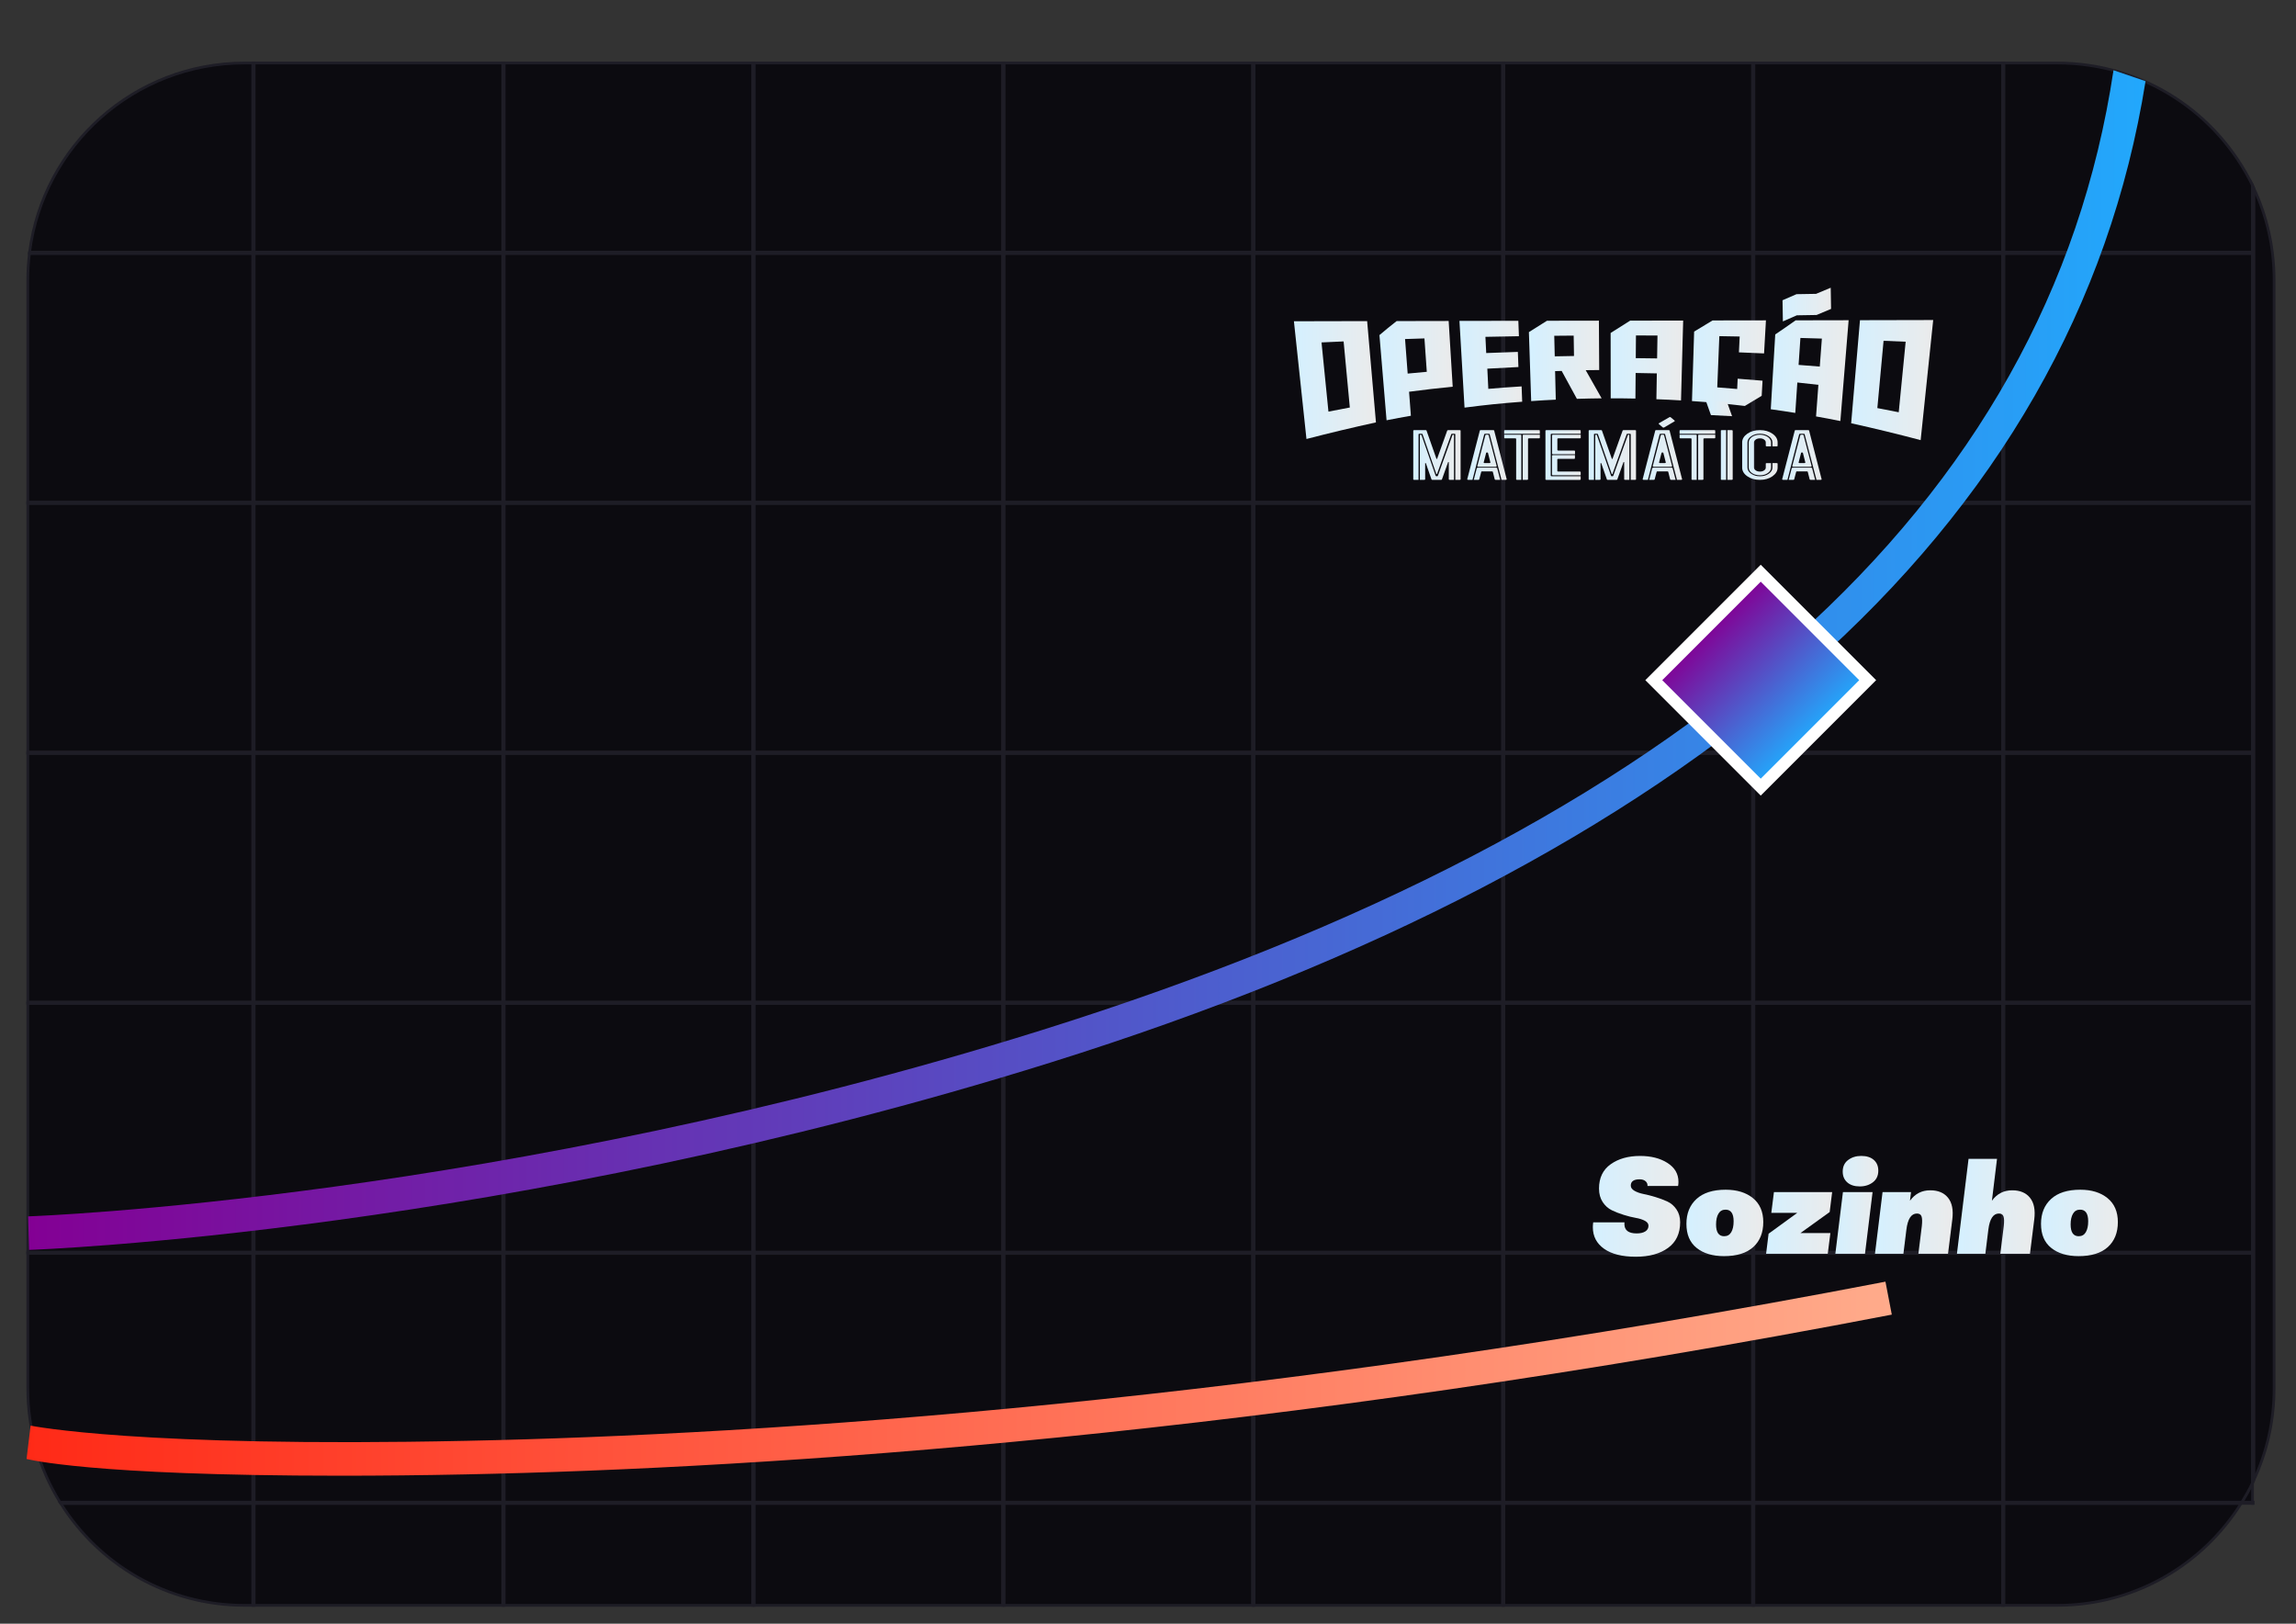 <svg xmlns="http://www.w3.org/2000/svg" xmlns:xlink="http://www.w3.org/1999/xlink" x="0px" y="0px" viewBox="0 0 841.89 595.28" style="enable-background:new 0 0 841.89 595.28;" xml:space="preserve"><rect x="0" y="0" width="841.89" height="595.28" fill="#333333" stroke="none"/><style type="text/css">	.st0{fill:url(#SVGID_1_);}	.st1{fill:#0C0B10;stroke:#1E1D26;stroke-miterlimit:10;}	.st2{fill:#0C0B10;}	.st3{fill:none;stroke:#1E1D26;stroke-miterlimit:10;}	.st4{fill:url(#SVGID_00000178204405019998019690000007266142134542212526_);}	.st5{fill:url(#SVGID_00000096749196205794342350000009208065971748722620_);}	.st6{fill:url(#SVGID_00000016073993293556642440000001182616172850977197_);}	.st7{fill:#FFFFFF;}	.st8{fill:url(#SVGID_00000041288893964418134330000004456544033219499166_);}	.st9{fill:url(#SVGID_00000002368261103465159500000005885578914754173355_);}	.st10{fill:url(#SVGID_00000113320076805420705570000017968325751885656193_);}	.st11{fill:url(#SVGID_00000097486569732445038860000007316563935606079136_);}	.st12{fill:url(#SVGID_00000114053715751375787830000015951966455482234775_);}	.st13{fill:url(#SVGID_00000090262915472805212580000016538080329346903435_);}	.st14{fill:url(#SVGID_00000024706652992227476400000012771709484817662641_);}	.st15{fill:url(#SVGID_00000072266910465646387610000001932568991436754350_);}	.st16{fill:url(#SVGID_00000070081774455404288590000013865359086542684844_);}	.st17{fill:url(#SVGID_00000020357736474093770700000006598711276231177884_);}	.st18{fill:url(#SVGID_00000083084987562717376620000014430937111728556429_);}	.st19{fill:url(#SVGID_00000163793089455190177090000001143242903611176076_);}	.st20{fill:url(#SVGID_00000107588578633922695750000010032265083610947238_);}	.st21{fill:url(#SVGID_00000008846818012065669930000013080460194421044148_);}	.st22{fill:url(#SVGID_00000052098897953843501820000007434583891617044625_);}	.st23{fill:url(#SVGID_00000015339695717027299220000002187270083811228319_);}	.st24{fill:url(#SVGID_00000020386514943442328110000002653846409903249062_);}	.st25{fill:url(#SVGID_00000013909687762053672530000006441169873732177825_);}	.st26{fill:url(#SVGID_00000080903358954223964800000003246744699599462837_);}	.st27{fill:url(#SVGID_00000054233203723567395780000018342763656260314295_);}	.st28{fill:url(#SVGID_00000038380485001777945890000003189034843047073445_);}	.st29{fill:url(#SVGID_00000044144329348743291000000014437085693991733388_);}	.st30{fill:url(#SVGID_00000149363529494607948440000012175597773732462220_);}	.st31{fill:url(#SVGID_00000103224322670915852770000015665356610323414942_);}	.st32{fill:url(#SVGID_00000014600325411797712190000006549848313910514347_);}	.st33{fill:url(#SVGID_00000102545385702477860870000003873445498903723656_);}	.st34{fill:url(#SVGID_00000170263877664878294430000005751043937571267985_);}</style><g id="Layer_1">	<g>		<g>			<path class="st1" d="M825.95,550.73v-7.08c-1.18,2.43-2.48,4.79-3.89,7.08H825.95z"></path>			<g>				<rect x="184.8" y="184.55" class="st2" width="91.21" height="91.21"></rect>				<rect x="184.8" y="184.55" class="st3" width="91.21" height="91.21"></rect>			</g>			<g>				<rect x="93.15" y="551.17" class="st2" width="91.22" height="37.38"></rect>				<rect x="93.15" y="551.17" class="st3" width="91.22" height="37.38"></rect>			</g>			<g>				<rect x="459.77" y="276.21" class="st2" width="91.21" height="91.22"></rect>				<rect x="459.77" y="276.21" class="st3" width="91.21" height="91.22"></rect>			</g>			<g>				<rect x="93.15" y="23.1" class="st2" width="91.22" height="69.36"></rect>				<rect x="93.15" y="23.1" class="st3" width="91.22" height="69.36"></rect>			</g>			<g>				<rect x="734.73" y="92.9" class="st2" width="91.22" height="91.22"></rect>				<rect x="734.73" y="92.9" class="st3" width="91.22" height="91.22"></rect>			</g>			<g>				<rect x="276.46" y="184.55" class="st2" width="91.22" height="91.21"></rect>				<rect x="276.46" y="184.55" class="st3" width="91.22" height="91.21"></rect>			</g>			<g>				<rect x="368.11" y="184.55" class="st2" width="91.22" height="91.21"></rect>				<rect x="368.11" y="184.55" class="st3" width="91.22" height="91.21"></rect>			</g>			<g>				<rect x="459.77" y="184.55" class="st2" width="91.21" height="91.21"></rect>				<rect x="459.77" y="184.55" class="st3" width="91.21" height="91.21"></rect>			</g>			<g>				<rect x="459.77" y="459.52" class="st2" width="91.21" height="91.21"></rect>				<rect x="459.77" y="459.52" class="st3" width="91.21" height="91.21"></rect>			</g>			<g>				<rect x="459.77" y="23.1" class="st2" width="91.21" height="69.36"></rect>				<rect x="459.77" y="23.1" class="st3" width="91.21" height="69.36"></rect>			</g>			<g>				<rect x="368.11" y="23.1" class="st2" width="91.22" height="69.36"></rect>				<rect x="368.11" y="23.1" class="st3" width="91.22" height="69.36"></rect>			</g>			<g>				<rect x="276.46" y="459.52" class="st2" width="91.22" height="91.21"></rect>				<rect x="276.46" y="459.52" class="st3" width="91.22" height="91.21"></rect>			</g>			<g>				<rect x="184.8" y="459.52" class="st2" width="91.21" height="91.21"></rect>				<rect x="184.8" y="459.52" class="st3" width="91.21" height="91.21"></rect>			</g>			<g>				<rect x="551.42" y="23.1" class="st2" width="91.22" height="69.36"></rect>				<rect x="551.42" y="23.1" class="st3" width="91.22" height="69.36"></rect>			</g>			<g>				<rect x="734.73" y="184.55" class="st2" width="91.22" height="91.21"></rect>				<rect x="734.73" y="184.55" class="st3" width="91.22" height="91.21"></rect>			</g>			<g>				<path class="st2" d="M734.73,588.55h19.63c28.43,0,53.36-14.94,67.41-37.38h-87.04V588.55z"></path>				<path class="st3" d="M734.73,588.55h19.63c28.43,0,53.36-14.94,67.41-37.38h-87.04V588.55z"></path>			</g>			<g>				<rect x="184.8" y="23.1" class="st2" width="91.21" height="69.36"></rect>				<rect x="184.8" y="23.1" class="st3" width="91.21" height="69.36"></rect>			</g>			<g>				<rect x="551.42" y="551.17" class="st2" width="91.22" height="37.38"></rect>				<rect x="551.42" y="551.17" class="st3" width="91.22" height="37.38"></rect>			</g>			<g>				<rect x="10.19" y="276.21" class="st2" width="82.52" height="91.22"></rect>				<rect x="10.19" y="276.21" class="st3" width="82.52" height="91.22"></rect>			</g>			<g>				<rect x="10.19" y="367.86" class="st2" width="82.52" height="91.22"></rect>				<rect x="10.19" y="367.86" class="st3" width="82.52" height="91.22"></rect>			</g>			<g>				<rect x="10.19" y="184.55" class="st2" width="82.52" height="91.21"></rect>				<rect x="10.19" y="184.55" class="st3" width="82.52" height="91.21"></rect>			</g>			<g>				<rect x="459.77" y="551.17" class="st2" width="91.21" height="37.38"></rect>				<rect x="459.77" y="551.17" class="st3" width="91.21" height="37.38"></rect>			</g>			<g>				<path class="st2" d="M92.71,23.1h-3.03c-40.47,0-73.85,30.25-78.83,69.36h81.86V23.1z"></path>				<path class="st3" d="M92.71,23.1h-3.03c-40.47,0-73.85,30.25-78.83,69.36h81.86V23.1z"></path>			</g>			<g>				<path class="st2" d="M92.71,92.9H10.8c-0.39,3.18-0.61,6.41-0.61,9.7v81.52h82.52V92.9z"></path>				<path class="st3" d="M92.71,92.9H10.8c-0.39,3.18-0.61,6.41-0.61,9.7v81.52h82.52V92.9z"></path>			</g>			<g>				<path class="st2" d="M833.86,102.6c0-12.03-2.69-23.43-7.47-33.65V542.7c4.78-10.22,7.47-21.62,7.47-33.65V102.6z"></path>				<path class="st3" d="M833.86,102.6c0-12.03-2.69-23.43-7.47-33.65V542.7c4.78-10.22,7.47-21.62,7.47-33.65V102.6z"></path>			</g>			<g>				<rect x="184.8" y="367.86" class="st2" width="91.21" height="91.22"></rect>				<rect x="184.8" y="367.86" class="st3" width="91.21" height="91.22"></rect>			</g>			<g>				<rect x="276.46" y="23.1" class="st2" width="91.22" height="69.36"></rect>				<rect x="276.46" y="23.1" class="st3" width="91.22" height="69.36"></rect>			</g>			<g>				<rect x="551.42" y="459.52" class="st2" width="91.22" height="91.21"></rect>				<rect x="551.42" y="459.52" class="st3" width="91.22" height="91.21"></rect>			</g>			<g>				<rect x="184.8" y="276.21" class="st2" width="91.21" height="91.22"></rect>				<rect x="184.8" y="276.21" class="st3" width="91.21" height="91.22"></rect>			</g>			<g>				<rect x="276.46" y="551.17" class="st2" width="91.22" height="37.38"></rect>				<rect x="276.46" y="551.17" class="st3" width="91.22" height="37.38"></rect>			</g>			<g>				<rect x="368.11" y="551.17" class="st2" width="91.22" height="37.38"></rect>				<rect x="368.11" y="551.17" class="st3" width="91.22" height="37.38"></rect>			</g>			<g>				<path class="st2" d="M754.36,23.1h-19.63v69.36h91.22V67.99C813.08,41.42,785.86,23.1,754.36,23.1z"></path>				<path class="st3" d="M754.36,23.1h-19.63v69.36h91.22V67.99C813.08,41.42,785.86,23.1,754.36,23.1z"></path>			</g>			<g>				<path class="st2" d="M92.71,459.52H10.19v49.53c0,15.29,4.32,29.56,11.8,41.68h70.72V459.52z"></path>				<path class="st3" d="M92.71,459.52H10.19v49.53c0,15.29,4.32,29.56,11.8,41.68h70.72V459.52z"></path>			</g>			<g>				<path class="st2" d="M22.27,551.17c14.05,22.44,38.98,37.38,67.41,37.38h3.03v-37.38H22.27z"></path>				<path class="st3" d="M22.27,551.17c14.05,22.44,38.98,37.38,67.41,37.38h3.03v-37.38H22.27z"></path>			</g>			<g>				<rect x="459.77" y="367.86" class="st2" width="91.21" height="91.22"></rect>				<rect x="459.77" y="367.86" class="st3" width="91.21" height="91.22"></rect>			</g>			<g>				<rect x="93.15" y="276.21" class="st2" width="91.22" height="91.22"></rect>				<rect x="93.15" y="276.21" class="st3" width="91.22" height="91.22"></rect>			</g>			<g>				<rect x="643.08" y="92.9" class="st2" width="91.21" height="91.22"></rect>				<rect x="643.08" y="92.9" class="st3" width="91.21" height="91.22"></rect>			</g>			<g>				<rect x="734.73" y="276.21" class="st2" width="91.22" height="91.22"></rect>				<rect x="734.73" y="276.21" class="st3" width="91.22" height="91.22"></rect>			</g>			<g>				<rect x="643.08" y="184.55" class="st2" width="91.21" height="91.21"></rect>				<rect x="643.08" y="184.55" class="st3" width="91.21" height="91.21"></rect>			</g>			<g>				<rect x="93.15" y="184.55" class="st2" width="91.22" height="91.21"></rect>				<rect x="93.15" y="184.55" class="st3" width="91.22" height="91.21"></rect>			</g>			<g>				<rect x="643.08" y="23.1" class="st2" width="91.21" height="69.36"></rect>				<rect x="643.08" y="23.1" class="st3" width="91.21" height="69.36"></rect>			</g>			<g>				<rect x="276.46" y="367.86" class="st2" width="91.22" height="91.22"></rect>				<rect x="276.46" y="367.86" class="st3" width="91.22" height="91.22"></rect>			</g>			<g>				<rect x="93.15" y="92.9" class="st2" width="91.22" height="91.22"></rect>				<rect x="93.15" y="92.9" class="st3" width="91.22" height="91.22"></rect>			</g>			<g>				<rect x="184.8" y="92.9" class="st2" width="91.21" height="91.22"></rect>				<rect x="184.8" y="92.9" class="st3" width="91.21" height="91.22"></rect>			</g>			<g>				<rect x="643.08" y="551.17" class="st2" width="91.21" height="37.38"></rect>				<rect x="643.08" y="551.17" class="st3" width="91.21" height="37.38"></rect>			</g>			<g>				<rect x="643.08" y="367.86" class="st2" width="91.21" height="91.22"></rect>				<rect x="643.08" y="367.86" class="st3" width="91.21" height="91.22"></rect>			</g>			<g>				<rect x="643.08" y="459.52" class="st2" width="91.21" height="91.21"></rect>				<rect x="643.08" y="459.52" class="st3" width="91.21" height="91.21"></rect>			</g>			<g>				<rect x="93.15" y="459.52" class="st2" width="91.22" height="91.21"></rect>				<rect x="93.15" y="459.52" class="st3" width="91.22" height="91.21"></rect>			</g>			<g>				<rect x="93.15" y="367.86" class="st2" width="91.22" height="91.22"></rect>				<rect x="93.15" y="367.86" class="st3" width="91.22" height="91.22"></rect>			</g>			<g>				<rect x="734.73" y="367.86" class="st2" width="91.22" height="91.22"></rect>				<rect x="734.73" y="367.86" class="st3" width="91.22" height="91.22"></rect>			</g>			<g>				<rect x="643.08" y="276.21" class="st2" width="91.21" height="91.22"></rect>				<rect x="643.08" y="276.21" class="st3" width="91.21" height="91.22"></rect>			</g>			<g>				<rect x="184.8" y="551.17" class="st2" width="91.21" height="37.38"></rect>				<rect x="184.8" y="551.17" class="st3" width="91.21" height="37.38"></rect>			</g>			<g>				<rect x="368.11" y="367.86" class="st2" width="91.22" height="91.22"></rect>				<rect x="368.11" y="367.86" class="st3" width="91.22" height="91.22"></rect>			</g>			<g>				<rect x="459.77" y="92.9" class="st2" width="91.21" height="91.22"></rect>				<rect x="459.77" y="92.9" class="st3" width="91.21" height="91.22"></rect>			</g>			<g>				<rect x="551.42" y="92.9" class="st2" width="91.22" height="91.22"></rect>				<rect x="551.42" y="92.9" class="st3" width="91.22" height="91.22"></rect>			</g>			<g>				<path class="st2" d="M734.73,550.73h87.32c1.41-2.29,2.72-4.65,3.89-7.08v-84.14h-91.22V550.73z"></path>				<path class="st3" d="M734.73,550.73h87.32c1.41-2.29,2.72-4.65,3.89-7.08v-84.14h-91.22V550.73z"></path>			</g>			<g>				<rect x="368.11" y="92.9" class="st2" width="91.22" height="91.22"></rect>				<rect x="368.11" y="92.9" class="st3" width="91.22" height="91.22"></rect>			</g>			<g>				<rect x="551.42" y="184.55" class="st2" width="91.22" height="91.21"></rect>				<rect x="551.42" y="184.55" class="st3" width="91.22" height="91.21"></rect>			</g>			<g>				<rect x="368.11" y="276.21" class="st2" width="91.22" height="91.22"></rect>				<rect x="368.11" y="276.21" class="st3" width="91.22" height="91.22"></rect>			</g>			<g>				<rect x="551.42" y="276.21" class="st2" width="91.22" height="91.22"></rect>				<rect x="551.42" y="276.21" class="st3" width="91.22" height="91.22"></rect>			</g>			<g>				<rect x="368.11" y="459.52" class="st2" width="91.22" height="91.21"></rect>				<rect x="368.11" y="459.52" class="st3" width="91.22" height="91.21"></rect>			</g>			<g>				<rect x="551.42" y="367.86" class="st2" width="91.22" height="91.22"></rect>				<rect x="551.42" y="367.86" class="st3" width="91.22" height="91.22"></rect>			</g>			<g>				<rect x="276.46" y="276.21" class="st2" width="91.22" height="91.22"></rect>				<rect x="276.46" y="276.21" class="st3" width="91.22" height="91.22"></rect>			</g>			<g>				<rect x="276.46" y="92.9" class="st2" width="91.22" height="91.22"></rect>				<rect x="276.46" y="92.9" class="st3" width="91.22" height="91.22"></rect>			</g>			<path class="st1" d="M825.95,67.99v24.47h0.22v0.44h-0.22v91.22h0.22v0.44h-0.22v91.21h0.22v0.44h-0.22v91.22h0.22v0.44h-0.22    v91.22h0.22v0.44h-0.22v84.14c0.15-0.31,0.29-0.64,0.44-0.95V68.95C826.24,68.63,826.1,68.31,825.95,67.99z"></path>			<path class="st1" d="M821.77,551.17h4.18v-0.44h-3.89C821.96,550.88,821.86,551.02,821.77,551.17z"></path>			<path class="st1" d="M92.71,550.73H21.99c0.09,0.15,0.19,0.29,0.28,0.44h70.44V550.73z"></path>			<rect x="643.08" y="550.73" class="st1" width="91.21" height="0.44"></rect>			<rect x="93.15" y="550.73" class="st1" width="91.22" height="0.44"></rect>			<rect x="459.77" y="550.73" class="st1" width="91.21" height="0.44"></rect>			<rect x="184.8" y="550.73" class="st1" width="91.21" height="0.44"></rect>			<rect x="276.46" y="550.73" class="st1" width="91.22" height="0.44"></rect>			<path class="st1" d="M821.77,551.17c0.09-0.15,0.19-0.29,0.28-0.44h-87.32v0.44H821.77z"></path>			<rect x="368.11" y="550.73" class="st1" width="91.22" height="0.44"></rect>			<rect x="551.42" y="550.73" class="st1" width="91.22" height="0.44"></rect>			<rect x="825.95" y="550.73" class="st1" width="0.22" height="0.44"></rect>			<rect x="276.46" y="459.08" class="st1" width="91.22" height="0.44"></rect>			<rect x="551.42" y="459.08" class="st1" width="91.22" height="0.44"></rect>			<rect x="459.77" y="459.08" class="st1" width="91.21" height="0.44"></rect>			<rect x="368.11" y="459.08" class="st1" width="91.22" height="0.44"></rect>			<rect x="93.15" y="459.08" class="st1" width="91.22" height="0.44"></rect>			<rect x="734.73" y="459.08" class="st1" width="91.22" height="0.44"></rect>			<rect x="10.19" y="459.08" class="st1" width="82.52" height="0.44"></rect>			<rect x="643.08" y="459.08" class="st1" width="91.21" height="0.44"></rect>			<rect x="184.8" y="459.08" class="st1" width="91.21" height="0.44"></rect>			<rect x="825.95" y="459.08" class="st1" width="0.22" height="0.44"></rect>			<rect x="368.11" y="367.42" class="st1" width="91.22" height="0.44"></rect>			<rect x="459.77" y="367.42" class="st1" width="91.21" height="0.44"></rect>			<rect x="734.73" y="367.42" class="st1" width="91.22" height="0.44"></rect>			<rect x="276.46" y="367.42" class="st1" width="91.22" height="0.44"></rect>			<rect x="551.42" y="367.42" class="st1" width="91.22" height="0.44"></rect>			<rect x="93.15" y="367.42" class="st1" width="91.22" height="0.44"></rect>			<rect x="184.8" y="367.42" class="st1" width="91.21" height="0.44"></rect>			<rect x="10.19" y="367.42" class="st1" width="82.52" height="0.44"></rect>			<rect x="643.08" y="367.42" class="st1" width="91.21" height="0.44"></rect>			<rect x="825.95" y="367.42" class="st1" width="0.22" height="0.44"></rect>			<rect x="459.77" y="275.77" class="st1" width="91.21" height="0.44"></rect>			<rect x="184.8" y="275.77" class="st1" width="91.21" height="0.44"></rect>			<rect x="643.08" y="275.77" class="st1" width="91.21" height="0.44"></rect>			<rect x="93.15" y="275.77" class="st1" width="91.22" height="0.44"></rect>			<rect x="551.42" y="275.77" class="st1" width="91.22" height="0.44"></rect>			<rect x="276.46" y="275.77" class="st1" width="91.22" height="0.44"></rect>			<rect x="734.73" y="275.77" class="st1" width="91.22" height="0.44"></rect>			<rect x="368.11" y="275.77" class="st1" width="91.22" height="0.44"></rect>			<rect x="10.19" y="275.77" class="st1" width="82.52" height="0.44"></rect>			<rect x="825.95" y="275.77" class="st1" width="0.22" height="0.44"></rect>			<rect x="184.8" y="184.11" class="st1" width="91.21" height="0.44"></rect>			<rect x="276.46" y="184.11" class="st1" width="91.22" height="0.44"></rect>			<rect x="368.11" y="184.11" class="st1" width="91.22" height="0.44"></rect>			<rect x="10.19" y="184.11" class="st1" width="82.52" height="0.44"></rect>			<rect x="643.08" y="184.11" class="st1" width="91.21" height="0.44"></rect>			<rect x="734.73" y="184.11" class="st1" width="91.22" height="0.44"></rect>			<rect x="459.77" y="184.11" class="st1" width="91.21" height="0.44"></rect>			<rect x="93.15" y="184.11" class="st1" width="91.22" height="0.44"></rect>			<rect x="551.42" y="184.11" class="st1" width="91.22" height="0.44"></rect>			<rect x="825.95" y="184.11" class="st1" width="0.22" height="0.44"></rect>			<rect x="459.77" y="92.46" class="st1" width="91.21" height="0.44"></rect>			<path class="st1" d="M92.71,92.46H10.85c-0.02,0.15-0.04,0.29-0.06,0.44h81.91V92.46z"></path>			<rect x="276.46" y="92.46" class="st1" width="91.22" height="0.44"></rect>			<rect x="551.42" y="92.46" class="st1" width="91.22" height="0.44"></rect>			<rect x="734.73" y="92.46" class="st1" width="91.22" height="0.44"></rect>			<rect x="368.11" y="92.46" class="st1" width="91.22" height="0.44"></rect>			<rect x="93.15" y="92.46" class="st1" width="91.22" height="0.44"></rect>			<rect x="184.8" y="92.46" class="st1" width="91.21" height="0.44"></rect>			<rect x="643.08" y="92.46" class="st1" width="91.21" height="0.44"></rect>			<rect x="825.95" y="92.46" class="st1" width="0.22" height="0.44"></rect>			<rect x="734.29" y="276.21" class="st1" width="0.44" height="91.22"></rect>			<rect x="734.29" y="184.55" class="st1" width="0.44" height="91.21"></rect>			<rect x="734.29" y="367.86" class="st1" width="0.44" height="91.22"></rect>			<rect x="734.29" y="23.1" class="st1" width="0.44" height="69.36"></rect>			<rect x="734.29" y="92.9" class="st1" width="0.44" height="91.22"></rect>			<rect x="734.29" y="459.52" class="st1" width="0.44" height="91.21"></rect>			<rect x="734.29" y="551.17" class="st1" width="0.44" height="37.38"></rect>			<rect x="734.29" y="550.73" class="st1" width="0.44" height="0.44"></rect>			<rect x="734.29" y="459.08" class="st1" width="0.44" height="0.44"></rect>			<rect x="734.29" y="367.42" class="st1" width="0.44" height="0.44"></rect>			<rect x="734.29" y="275.77" class="st1" width="0.44" height="0.44"></rect>			<rect x="734.29" y="184.11" class="st1" width="0.44" height="0.44"></rect>			<rect x="734.29" y="92.46" class="st1" width="0.44" height="0.44"></rect>			<rect x="642.64" y="276.21" class="st1" width="0.44" height="91.22"></rect>			<rect x="642.64" y="23.1" class="st1" width="0.44" height="69.36"></rect>			<rect x="642.64" y="92.9" class="st1" width="0.44" height="91.22"></rect>			<rect x="642.64" y="551.17" class="st1" width="0.44" height="37.38"></rect>			<rect x="642.64" y="184.55" class="st1" width="0.44" height="91.21"></rect>			<rect x="642.64" y="367.86" class="st1" width="0.44" height="91.22"></rect>			<rect x="642.64" y="459.52" class="st1" width="0.44" height="91.21"></rect>			<rect x="642.64" y="550.73" class="st1" width="0.44" height="0.44"></rect>			<rect x="642.64" y="459.08" class="st1" width="0.44" height="0.44"></rect>			<rect x="642.64" y="367.42" class="st1" width="0.44" height="0.44"></rect>			<rect x="642.64" y="275.77" class="st1" width="0.44" height="0.44"></rect>			<rect x="642.64" y="184.11" class="st1" width="0.44" height="0.44"></rect>			<rect x="642.64" y="92.46" class="st1" width="0.44" height="0.44"></rect>			<rect x="550.98" y="23.1" class="st1" width="0.44" height="69.36"></rect>			<rect x="550.98" y="92.9" class="st1" width="0.44" height="91.22"></rect>			<rect x="550.98" y="459.52" class="st1" width="0.44" height="91.21"></rect>			<rect x="550.98" y="184.55" class="st1" width="0.44" height="91.21"></rect>			<rect x="550.98" y="276.21" class="st1" width="0.44" height="91.22"></rect>			<rect x="550.98" y="551.17" class="st1" width="0.44" height="37.38"></rect>			<rect x="550.98" y="367.86" class="st1" width="0.44" height="91.22"></rect>			<rect x="550.98" y="550.73" class="st1" width="0.44" height="0.44"></rect>			<rect x="550.98" y="459.08" class="st1" width="0.44" height="0.44"></rect>			<rect x="550.98" y="367.42" class="st1" width="0.44" height="0.44"></rect>			<rect x="550.98" y="275.77" class="st1" width="0.44" height="0.44"></rect>			<rect x="550.98" y="184.11" class="st1" width="0.44" height="0.44"></rect>			<rect x="550.98" y="92.46" class="st1" width="0.44" height="0.44"></rect>			<rect x="459.33" y="551.17" class="st1" width="0.44" height="37.38"></rect>			<rect x="459.33" y="276.21" class="st1" width="0.44" height="91.22"></rect>			<rect x="459.33" y="367.86" class="st1" width="0.44" height="91.22"></rect>			<rect x="459.33" y="459.52" class="st1" width="0.44" height="91.21"></rect>			<rect x="459.33" y="184.55" class="st1" width="0.44" height="91.21"></rect>			<rect x="459.33" y="23.1" class="st1" width="0.44" height="69.36"></rect>			<rect x="459.33" y="92.9" class="st1" width="0.44" height="91.22"></rect>			<rect x="459.33" y="550.73" class="st1" width="0.44" height="0.44"></rect>			<rect x="459.33" y="459.08" class="st1" width="0.44" height="0.44"></rect>			<rect x="459.33" y="367.42" class="st1" width="0.44" height="0.44"></rect>			<rect x="459.33" y="275.77" class="st1" width="0.44" height="0.44"></rect>			<rect x="459.33" y="184.11" class="st1" width="0.44" height="0.44"></rect>			<rect x="459.33" y="92.46" class="st1" width="0.44" height="0.44"></rect>			<rect x="367.67" y="459.52" class="st1" width="0.44" height="91.21"></rect>			<rect x="367.67" y="184.55" class="st1" width="0.44" height="91.21"></rect>			<rect x="367.67" y="23.1" class="st1" width="0.44" height="69.36"></rect>			<rect x="367.67" y="92.9" class="st1" width="0.44" height="91.22"></rect>			<rect x="367.67" y="551.17" class="st1" width="0.44" height="37.38"></rect>			<rect x="367.67" y="367.86" class="st1" width="0.44" height="91.22"></rect>			<rect x="367.67" y="276.21" class="st1" width="0.44" height="91.22"></rect>			<rect x="367.67" y="550.73" class="st1" width="0.44" height="0.44"></rect>			<rect x="367.67" y="459.08" class="st1" width="0.44" height="0.44"></rect>			<rect x="367.67" y="367.42" class="st1" width="0.44" height="0.44"></rect>			<rect x="367.67" y="275.77" class="st1" width="0.44" height="0.44"></rect>			<rect x="367.67" y="184.11" class="st1" width="0.44" height="0.44"></rect>			<rect x="367.67" y="92.46" class="st1" width="0.44" height="0.44"></rect>			<rect x="276.02" y="459.52" class="st1" width="0.44" height="91.21"></rect>			<rect x="276.02" y="276.21" class="st1" width="0.44" height="91.22"></rect>			<rect x="276.02" y="92.9" class="st1" width="0.44" height="91.22"></rect>			<rect x="276.02" y="367.86" class="st1" width="0.44" height="91.22"></rect>			<rect x="276.02" y="551.17" class="st1" width="0.44" height="37.38"></rect>			<rect x="276.02" y="184.55" class="st1" width="0.44" height="91.21"></rect>			<rect x="276.02" y="23.1" class="st1" width="0.44" height="69.36"></rect>			<rect x="276.02" y="550.73" class="st1" width="0.44" height="0.44"></rect>			<rect x="276.02" y="459.08" class="st1" width="0.44" height="0.44"></rect>			<rect x="276.02" y="367.42" class="st1" width="0.44" height="0.44"></rect>			<rect x="276.02" y="275.77" class="st1" width="0.44" height="0.44"></rect>			<rect x="276.02" y="184.11" class="st1" width="0.44" height="0.44"></rect>			<rect x="276.02" y="92.46" class="st1" width="0.44" height="0.44"></rect>			<rect x="184.36" y="276.21" class="st1" width="0.44" height="91.22"></rect>			<rect x="184.36" y="92.9" class="st1" width="0.44" height="91.22"></rect>			<rect x="184.36" y="551.17" class="st1" width="0.44" height="37.38"></rect>			<rect x="184.36" y="459.52" class="st1" width="0.44" height="91.21"></rect>			<rect x="184.36" y="23.1" class="st1" width="0.44" height="69.36"></rect>			<rect x="184.36" y="184.55" class="st1" width="0.44" height="91.21"></rect>			<rect x="184.36" y="367.86" class="st1" width="0.44" height="91.22"></rect>			<rect x="184.36" y="550.73" class="st1" width="0.44" height="0.44"></rect>			<rect x="184.36" y="459.08" class="st1" width="0.44" height="0.44"></rect>			<rect x="184.36" y="367.42" class="st1" width="0.44" height="0.44"></rect>			<rect x="184.36" y="275.77" class="st1" width="0.44" height="0.44"></rect>			<rect x="184.36" y="184.11" class="st1" width="0.44" height="0.44"></rect>			<rect x="184.36" y="92.46" class="st1" width="0.44" height="0.44"></rect>			<rect x="92.71" y="276.21" class="st1" width="0.44" height="91.22"></rect>			<rect x="92.71" y="551.17" class="st1" width="0.44" height="37.38"></rect>			<rect x="92.71" y="459.52" class="st1" width="0.44" height="91.21"></rect>			<rect x="92.71" y="184.55" class="st1" width="0.44" height="91.21"></rect>			<rect x="92.71" y="367.86" class="st1" width="0.44" height="91.22"></rect>			<rect x="92.71" y="23.1" class="st1" width="0.44" height="69.36"></rect>			<rect x="92.71" y="92.9" class="st1" width="0.44" height="91.22"></rect>			<rect x="92.71" y="550.73" class="st1" width="0.44" height="0.44"></rect>			<rect x="92.71" y="459.08" class="st1" width="0.44" height="0.44"></rect>			<rect x="92.71" y="367.42" class="st1" width="0.44" height="0.44"></rect>			<rect x="92.71" y="275.77" class="st1" width="0.44" height="0.44"></rect>			<rect x="92.71" y="184.11" class="st1" width="0.44" height="0.44"></rect>			<rect x="92.71" y="92.46" class="st1" width="0.44" height="0.44"></rect>		</g>	</g>	<g>		<linearGradient id="SVGID_1_" gradientUnits="userSpaceOnUse" x1="10.312" y1="241.995" x2="786.716" y2="241.995">			<stop offset="0" style="stop-color:#830094"></stop>			<stop offset="1" style="stop-color:#22A8FC"></stop>		</linearGradient>		<path class="st0" d="M786.72,29.76c-13.05,81.96-54.3,154.02-123.11,214.81c-67.3,59.46-160.98,108.24-278.45,144.99   c-199.39,62.39-372.49,68.62-374.51,68.68l-0.34-12.3c2-0.05,173.61-6.26,371.39-68.19c237.38-74.32,369.37-192.58,393.27-352   L786.72,29.76z"></path>	</g>	<g>					<linearGradient id="SVGID_00000142176096744496634630000017531243214406654849_" gradientUnits="userSpaceOnUse" x1="9.739" y1="505.446" x2="693.685" y2="505.446">			<stop offset="0" style="stop-color:#FF2A17"></stop>			<stop offset="1" style="stop-color:#FFAB8B"></stop>		</linearGradient>		<path style="fill:url(#SVGID_00000142176096744496634630000017531243214406654849_);" d="M124.98,541.02   c-92.47,0-114.66-6.07-115.24-6.14l1.48-12.21c0.67,0.08,39.26,8.08,159.87,5.56c111.33-2.32,291.96-14.33,520.26-58.35   l2.33,12.08C464.36,526.17,282.87,538.22,171,540.53C154.69,540.87,139.33,541.02,124.98,541.02z"></path>	</g>			<linearGradient id="SVGID_00000090976065071136637350000001786228529369975985_" gradientUnits="userSpaceOnUse" x1="427.841" y1="129.644" x2="483.3" y2="129.644" gradientTransform="matrix(0.707 0.707 -0.707 0.707 415.155 -164.454)">		<stop offset="0" style="stop-color:#830094"></stop>		<stop offset="1" style="stop-color:#22A8FC"></stop>	</linearGradient>	<polygon style="fill:url(#SVGID_00000090976065071136637350000001786228529369975985_);" points="645.62,288.57 606.4,249.36   645.62,210.14 684.83,249.36  "></polygon>	<g>		<path class="st7" d="M645.62,291.68l-42.32-42.32l42.32-42.32l42.32,42.32L645.62,291.68z M609.51,249.36l36.11,36.11l36.11-36.11   l-36.11-36.11L609.51,249.36z"></path>	</g></g><g id="Layer_2">	<g id="Layer_15_00000093153640743713876420000004062253492369264785_">		<g>							<linearGradient id="SVGID_00000008842742767858273200000008020177085072136620_" gradientUnits="userSpaceOnUse" x1="518.191" y1="166.808" x2="535.573" y2="166.808">				<stop offset="0" style="stop-color:#D4F0FF"></stop>				<stop offset="1" style="stop-color:#EBEBEB"></stop>			</linearGradient>			<path style="fill:url(#SVGID_00000008842742767858273200000008020177085072136620_);" d="M535.23,157.69    c0.23,0,0.34,0.08,0.34,0.24v17.76c0,0.16-0.11,0.24-0.34,0.24h-1.6v-16.69c0-0.14-0.1-0.21-0.3-0.21h-0.88    c-0.15,0-0.26,0.05-0.3,0.16l-5.22,14.6c-0.03,0.05-0.07,0.08-0.13,0.08c-0.06,0-0.11-0.03-0.13-0.08l-5.07-14.6    c-0.05-0.11-0.15-0.16-0.3-0.16h-0.88c-0.18,0-0.27,0.07-0.27,0.21v16.69h-1.6c-0.23,0-0.34-0.08-0.34-0.24v-17.76    c0-0.16,0.11-0.24,0.34-0.24h4.23c0.18,0,0.28,0.06,0.3,0.19l3.62,10.3c0,0.05,0.04,0.08,0.11,0.08s0.13-0.03,0.15-0.08    l3.7-10.32c0.05-0.11,0.16-0.16,0.34-0.16L535.23,157.69L535.23,157.69z M532.87,159.37c0.08,0,0.14,0.02,0.19,0.05    c0.05,0.04,0.08,0.09,0.08,0.16v16.34h-1.56c-0.23,0-0.34-0.08-0.34-0.24v-6.21c0-0.05-0.04-0.08-0.11-0.09    c-0.08-0.01-0.13,0.01-0.15,0.07l-2.25,6.29c-0.05,0.13-0.17,0.19-0.34,0.19h-3.16c-0.18,0-0.29-0.06-0.34-0.19l-2.06-5.91    c-0.03-0.05-0.08-0.08-0.15-0.07c-0.08,0.01-0.11,0.04-0.11,0.09v5.83c0,0.16-0.11,0.24-0.34,0.24h-1.6v-16.34    c0-0.13,0.09-0.2,0.27-0.21s0.29,0.04,0.34,0.16l5.19,14.9c0.03,0.11,0.11,0.16,0.27,0.16h0.23c0.18,0,0.28-0.05,0.3-0.16    l5.34-14.9c0.05-0.11,0.15-0.16,0.3-0.16L532.87,159.37L532.87,159.37z"></path>							<linearGradient id="SVGID_00000155140576268305801390000017894955131090259337_" gradientUnits="userSpaceOnUse" x1="538.004" y1="166.808" x2="552.474" y2="166.808">				<stop offset="0" style="stop-color:#D4F0FF"></stop>				<stop offset="1" style="stop-color:#EBEBEB"></stop>			</linearGradient>			<path style="fill:url(#SVGID_00000155140576268305801390000017894955131090259337_);" d="M552.46,175.66    c0.03,0.07,0.01,0.13-0.06,0.19c-0.06,0.05-0.15,0.08-0.25,0.08h-1.56l-4.35-16.69c-0.03-0.14-0.13-0.21-0.3-0.21h-1.37    c-0.18,0-0.29,0.07-0.34,0.21l-4.31,16.69h-1.56c-0.1,0-0.19-0.03-0.27-0.08c-0.08-0.05-0.1-0.12-0.08-0.19l4.61-17.79    c0.03-0.13,0.14-0.19,0.34-0.19h4.58c0.18,0,0.29,0.06,0.34,0.19L552.46,175.66L552.46,175.66z M548.65,171.46    c0.2,0,0.32,0.07,0.34,0.21l1.11,4.25h-1.68c-0.18,0-0.29-0.06-0.34-0.19l-0.69-2.73c-0.03-0.13-0.14-0.19-0.34-0.19h-3.62    c-0.18,0-0.28,0.06-0.3,0.19l-0.72,2.73c-0.03,0.13-0.14,0.19-0.34,0.19h-1.68l1.11-4.25c0.05-0.14,0.16-0.21,0.34-0.21H548.65    L548.65,171.46z M548.46,171.14h-6.4c-0.1,0-0.19-0.03-0.27-0.09s-0.1-0.13-0.08-0.2l2.94-11.29c0.03-0.13,0.13-0.19,0.3-0.19    h0.57c0.2,0,0.32,0.06,0.34,0.19l2.94,11.29c0,0.07-0.03,0.14-0.1,0.2C548.64,171.11,548.56,171.14,548.46,171.14L548.46,171.14z     M544.04,169.51c-0.03,0.07-0.01,0.13,0.06,0.19c0.06,0.05,0.15,0.08,0.25,0.08h1.79c0.1,0,0.19-0.03,0.27-0.08    c0.08-0.05,0.1-0.12,0.08-0.19l-0.88-3.45c-0.05-0.13-0.17-0.19-0.36-0.19s-0.3,0.06-0.32,0.19L544.04,169.51z"></path>							<linearGradient id="SVGID_00000016768878939738239630000008477632022562107797_" gradientUnits="userSpaceOnUse" x1="551.548" y1="166.809" x2="564.625" y2="166.809">				<stop offset="0" style="stop-color:#D4F0FF"></stop>				<stop offset="1" style="stop-color:#EBEBEB"></stop>			</linearGradient>			<path style="fill:url(#SVGID_00000016768878939738239630000008477632022562107797_);" d="M564.28,157.69    c0.23,0,0.34,0.08,0.34,0.24v1.1h-13.08v-1.1c0-0.16,0.11-0.24,0.34-0.24H564.28L564.28,157.69z M557.5,159.37    c0.23,0,0.34,0.08,0.34,0.24v16.32h-1.56c-0.23,0-0.34-0.08-0.34-0.24v-14.74c0-0.16-0.11-0.24-0.34-0.24h-3.7    c-0.23,0-0.34-0.08-0.34-0.24v-1.1L557.5,159.37L557.5,159.37z M558.33,159.61c0-0.07,0.03-0.13,0.1-0.17    c0.06-0.04,0.15-0.07,0.25-0.07h5.95v1.1c0,0.16-0.11,0.24-0.34,0.24h-3.66c-0.23,0-0.34,0.08-0.34,0.24v14.74    c0,0.07-0.04,0.13-0.11,0.17c-0.08,0.05-0.15,0.07-0.23,0.07h-1.6V159.61L558.33,159.61z"></path>							<linearGradient id="SVGID_00000178185193368687037210000010184689810092283800_" gradientUnits="userSpaceOnUse" x1="566.685" y1="166.807" x2="579.607" y2="166.807">				<stop offset="0" style="stop-color:#D4F0FF"></stop>				<stop offset="1" style="stop-color:#EBEBEB"></stop>			</linearGradient>			<path style="fill:url(#SVGID_00000178185193368687037210000010184689810092283800_);" d="M579.26,157.69    c0.23,0,0.34,0.08,0.34,0.24v1.1h-10.64c-0.23,0-0.34,0.08-0.34,0.24v15.09c0,0.16,0.11,0.24,0.34,0.24h10.64v1.1    c0,0.16-0.11,0.24-0.34,0.24h-12.24c-0.23,0-0.34-0.08-0.34-0.24v-17.76c0-0.16,0.11-0.24,0.34-0.24L579.26,157.69L579.26,157.69    z M569.09,159.61c0-0.07,0.03-0.13,0.1-0.17c0.06-0.04,0.15-0.07,0.25-0.07h10.18v1.1c0,0.16-0.11,0.24-0.34,0.24h-7.89    c-0.23,0-0.34,0.08-0.34,0.24v3.99c0,0.16,0.11,0.24,0.34,0.24h5.79c0.23,0,0.34,0.08,0.34,0.24v1.12h-8.08    c-0.23,0-0.34-0.08-0.34-0.24V159.61L569.09,159.61z M579.26,172.88c0.23,0,0.34,0.08,0.34,0.24v1.12h-10.18    c-0.23,0-0.34-0.08-0.34-0.24v-6.9c0-0.16,0.11-0.24,0.34-0.24h8.08v1.12c0,0.16-0.11,0.24-0.34,0.24h-5.79    c-0.23,0-0.34,0.08-0.34,0.24v4.2c0,0.14,0.11,0.21,0.34,0.21H579.26L579.26,172.88z"></path>							<linearGradient id="SVGID_00000043426881126975898270000010652231274135432067_" gradientUnits="userSpaceOnUse" x1="582.508" y1="166.808" x2="599.89" y2="166.808">				<stop offset="0" style="stop-color:#D4F0FF"></stop>				<stop offset="1" style="stop-color:#EBEBEB"></stop>			</linearGradient>			<path style="fill:url(#SVGID_00000043426881126975898270000010652231274135432067_);" d="M599.55,157.69    c0.23,0,0.34,0.08,0.34,0.24v17.76c0,0.16-0.11,0.24-0.34,0.24h-1.6v-16.69c0-0.14-0.1-0.21-0.3-0.21h-0.88    c-0.15,0-0.25,0.05-0.3,0.16l-5.22,14.6c-0.03,0.05-0.07,0.08-0.13,0.08s-0.11-0.03-0.13-0.08l-5.07-14.6    c-0.05-0.11-0.15-0.16-0.3-0.16h-0.88c-0.18,0-0.27,0.07-0.27,0.21v16.69h-1.6c-0.23,0-0.34-0.08-0.34-0.24v-17.76    c0-0.16,0.11-0.24,0.34-0.24h4.23c0.18,0,0.28,0.06,0.3,0.19l3.62,10.3c0,0.05,0.04,0.08,0.11,0.08s0.13-0.03,0.15-0.08    l3.7-10.32c0.05-0.11,0.16-0.16,0.34-0.16L599.55,157.69L599.55,157.69z M597.18,159.37c0.08,0,0.14,0.02,0.19,0.05    c0.05,0.04,0.08,0.09,0.08,0.16v16.34h-1.56c-0.23,0-0.34-0.08-0.34-0.24v-6.21c0-0.05-0.04-0.08-0.11-0.09    c-0.08-0.01-0.13,0.01-0.15,0.07l-2.25,6.29c-0.05,0.13-0.17,0.19-0.34,0.19h-3.16c-0.18,0-0.29-0.06-0.34-0.19l-2.06-5.91    c-0.03-0.05-0.08-0.08-0.15-0.07c-0.08,0.01-0.11,0.04-0.11,0.09v5.83c0,0.16-0.11,0.24-0.34,0.24h-1.6v-16.34    c0-0.13,0.09-0.2,0.27-0.21c0.18-0.02,0.29,0.04,0.34,0.16l5.19,14.9c0.03,0.11,0.11,0.16,0.27,0.16h0.23    c0.18,0,0.28-0.05,0.3-0.16l5.34-14.9c0.05-0.11,0.15-0.16,0.3-0.16L597.18,159.37L597.18,159.37z"></path>							<linearGradient id="SVGID_00000093137693818522571870000003154369697680470146_" gradientUnits="userSpaceOnUse" x1="602.322" y1="164.403" x2="616.791" y2="164.403">				<stop offset="0" style="stop-color:#D4F0FF"></stop>				<stop offset="1" style="stop-color:#EBEBEB"></stop>			</linearGradient>			<path style="fill:url(#SVGID_00000093137693818522571870000003154369697680470146_);" d="M616.78,175.66    c0.03,0.07,0.01,0.13-0.06,0.19c-0.06,0.05-0.15,0.08-0.25,0.08h-1.56l-4.35-16.69c-0.03-0.14-0.13-0.21-0.3-0.21h-1.37    c-0.2,0-0.32,0.07-0.34,0.21l-4.31,16.69h-1.56c-0.1,0-0.19-0.03-0.27-0.08c-0.08-0.05-0.1-0.12-0.08-0.19l4.61-17.79    c0.03-0.13,0.14-0.19,0.34-0.19h4.58c0.18,0,0.29,0.06,0.34,0.19L616.78,175.66L616.78,175.66z M612.97,171.46    c0.2,0,0.32,0.07,0.34,0.21l1.11,4.25h-1.68c-0.18,0-0.29-0.06-0.34-0.19l-0.69-2.73c-0.03-0.13-0.14-0.19-0.34-0.19h-3.62    c-0.18,0-0.28,0.06-0.3,0.19l-0.72,2.73c-0.03,0.13-0.14,0.19-0.34,0.19h-1.68l1.11-4.25c0.05-0.14,0.16-0.21,0.34-0.21H612.97z     M612.78,171.14h-6.4c-0.1,0-0.19-0.03-0.27-0.09s-0.1-0.13-0.08-0.2l2.94-11.29c0.03-0.13,0.13-0.19,0.3-0.19h0.57    c0.18,0,0.29,0.06,0.34,0.19l2.94,11.29c0,0.07-0.03,0.14-0.1,0.2C612.96,171.11,612.88,171.14,612.78,171.14L612.78,171.14z     M613.96,154.5l-3.77,2.22c-0.18,0.09-0.34,0.08-0.49-0.03l-1.41-1.2c-0.15-0.13-0.14-0.24,0.04-0.35l3.81-2.19    c0.15-0.11,0.3-0.1,0.46,0.03l1.41,1.18C614.15,154.28,614.14,154.4,613.96,154.5L613.96,154.5z M608.35,169.51    c-0.03,0.07-0.01,0.13,0.06,0.19c0.06,0.05,0.15,0.08,0.25,0.08h1.79c0.1,0,0.19-0.03,0.27-0.08c0.08-0.05,0.1-0.12,0.08-0.19    l-0.88-3.45c-0.05-0.13-0.17-0.19-0.36-0.19c-0.19,0-0.3,0.06-0.32,0.19L608.35,169.51L608.35,169.51z"></path>							<linearGradient id="SVGID_00000129918690615390537130000002808571631891251362_" gradientUnits="userSpaceOnUse" x1="615.864" y1="166.809" x2="628.94" y2="166.809">				<stop offset="0" style="stop-color:#D4F0FF"></stop>				<stop offset="1" style="stop-color:#EBEBEB"></stop>			</linearGradient>			<path style="fill:url(#SVGID_00000129918690615390537130000002808571631891251362_);" d="M628.6,157.69    c0.23,0,0.34,0.08,0.34,0.24v1.1h-13.08v-1.1c0-0.16,0.11-0.24,0.34-0.24H628.6z M621.81,159.37c0.23,0,0.34,0.08,0.34,0.24    v16.32h-1.56c-0.23,0-0.34-0.08-0.34-0.24v-14.74c0-0.16-0.11-0.24-0.34-0.24h-3.7c-0.23,0-0.34-0.08-0.34-0.24v-1.1    L621.81,159.37L621.81,159.37z M622.65,159.61c0-0.07,0.03-0.13,0.1-0.17c0.06-0.04,0.15-0.07,0.25-0.07h5.95v1.1    c0,0.16-0.11,0.24-0.34,0.24h-3.66c-0.23,0-0.34,0.08-0.34,0.24v14.74c0,0.07-0.04,0.13-0.11,0.17    c-0.08,0.05-0.15,0.07-0.23,0.07h-1.6V159.61z"></path>							<linearGradient id="SVGID_00000058577914321196888280000003704110623018821539_" gradientUnits="userSpaceOnUse" x1="630.999" y1="166.808" x2="635.346" y2="166.808">				<stop offset="0" style="stop-color:#D4F0FF"></stop>				<stop offset="1" style="stop-color:#EBEBEB"></stop>			</linearGradient>			<path style="fill:url(#SVGID_00000058577914321196888280000003704110623018821539_);" d="M631,157.93c0-0.16,0.11-0.24,0.34-0.24    h1.6v18.24h-1.6c-0.23,0-0.34-0.08-0.34-0.24V157.93z M635,157.69c0.08,0,0.15,0.02,0.23,0.07c0.08,0.05,0.11,0.1,0.11,0.17    v17.76c0,0.07-0.04,0.13-0.11,0.17c-0.08,0.05-0.15,0.07-0.23,0.07h-1.6v-18.24L635,157.69L635,157.69z"></path>							<linearGradient id="SVGID_00000124163509803027422490000000521831621607904394_" gradientUnits="userSpaceOnUse" x1="638.814" y1="166.808" x2="651.814" y2="166.808">				<stop offset="0" style="stop-color:#D4F0FF"></stop>				<stop offset="1" style="stop-color:#EBEBEB"></stop>			</linearGradient>			<path style="fill:url(#SVGID_00000124163509803027422490000000521831621607904394_);" d="M651.47,163.65h-1.56v-1.44    c0-0.87-0.45-1.62-1.33-2.25c-0.89-0.62-1.97-0.94-3.24-0.94h-0.04c-1.27,0-2.35,0.31-3.22,0.94c-0.88,0.62-1.32,1.37-1.32,2.25    v9.2c0,0.87,0.44,1.62,1.32,2.25c0.88,0.62,1.95,0.94,3.22,0.94h0.04c1.27,0,2.35-0.31,3.24-0.94s1.33-1.37,1.33-2.25v-1.63h1.56    c0.23,0,0.34,0.08,0.34,0.24v1.39c0,1.25-0.63,2.31-1.89,3.2c-1.26,0.88-2.79,1.32-4.59,1.32h-0.04c-1.8,0-3.34-0.44-4.59-1.32    c-1.26-0.88-1.89-1.95-1.89-3.2v-9.2c0-1.25,0.63-2.31,1.89-3.2c1.26-0.88,2.79-1.32,4.59-1.32h0.04c1.8,0,3.34,0.44,4.59,1.32    c1.26,0.88,1.89,1.95,1.89,3.2v1.2C651.81,163.57,651.7,163.65,651.47,163.65z M647.81,163.65c-0.08,0-0.15-0.02-0.23-0.07    c-0.08-0.04-0.11-0.1-0.11-0.17v-1.2c0-0.41-0.2-0.76-0.61-1.06c-0.41-0.29-0.9-0.44-1.49-0.44h-0.08    c-0.59,0-1.09,0.15-1.51,0.44s-0.63,0.65-0.63,1.06v9.2c0,0.41,0.21,0.76,0.63,1.04c0.42,0.29,0.92,0.43,1.51,0.43h0.08    c0.58,0,1.08-0.14,1.49-0.43c0.41-0.29,0.61-0.63,0.61-1.04v-1.39c0-0.16,0.11-0.24,0.34-0.24h1.6v1.63    c0,0.78-0.39,1.45-1.18,2.01c-0.79,0.55-1.74,0.83-2.86,0.83h-0.08c-1.12,0-2.08-0.28-2.88-0.83c-0.8-0.55-1.2-1.22-1.2-2.01    v-9.2c0-0.78,0.4-1.45,1.2-2.01c0.8-0.55,1.76-0.83,2.88-0.83h0.08c0.53,0,1.05,0.08,1.56,0.23c0.51,0.15,0.94,0.35,1.3,0.6    c0.36,0.25,0.64,0.55,0.86,0.91c0.22,0.36,0.32,0.72,0.32,1.1v1.44L647.81,163.65L647.81,163.65z"></path>							<linearGradient id="SVGID_00000089554384987882229750000010297164695480119960_" gradientUnits="userSpaceOnUse" x1="653.484" y1="166.808" x2="667.952" y2="166.808">				<stop offset="0" style="stop-color:#D4F0FF"></stop>				<stop offset="1" style="stop-color:#EBEBEB"></stop>			</linearGradient>			<path style="fill:url(#SVGID_00000089554384987882229750000010297164695480119960_);" d="M667.94,175.66    c0.03,0.07,0.01,0.13-0.06,0.19c-0.06,0.05-0.15,0.08-0.25,0.08h-1.56l-4.35-16.69c-0.03-0.14-0.13-0.21-0.3-0.21h-1.37    c-0.18,0-0.29,0.07-0.34,0.21l-4.31,16.69h-1.56c-0.1,0-0.19-0.03-0.27-0.08c-0.08-0.05-0.1-0.12-0.08-0.19l4.61-17.79    c0.03-0.13,0.14-0.19,0.34-0.19h4.58c0.18,0,0.29,0.06,0.34,0.19L667.94,175.66L667.94,175.66z M664.13,171.46    c0.2,0,0.32,0.07,0.34,0.21l1.11,4.25h-1.68c-0.18,0-0.29-0.06-0.34-0.19l-0.69-2.73c-0.03-0.13-0.14-0.19-0.34-0.19h-3.62    c-0.18,0-0.28,0.06-0.3,0.19l-0.72,2.73c-0.03,0.13-0.14,0.19-0.34,0.19h-1.68l1.11-4.25c0.05-0.14,0.16-0.21,0.34-0.21H664.13    L664.13,171.46z M663.94,171.14h-6.4c-0.1,0-0.19-0.03-0.27-0.09c-0.08-0.06-0.1-0.13-0.08-0.2l2.94-11.29    c0.03-0.13,0.13-0.19,0.3-0.19H661c0.2,0,0.32,0.06,0.34,0.19l2.94,11.29c0,0.07-0.03,0.14-0.1,0.2    C664.12,171.11,664.04,171.14,663.94,171.14z M659.52,169.51c-0.03,0.07-0.01,0.13,0.06,0.19c0.06,0.05,0.15,0.08,0.25,0.08h1.79    c0.1,0,0.19-0.03,0.27-0.08c0.08-0.05,0.1-0.12,0.08-0.19l-0.88-3.45c-0.05-0.13-0.17-0.19-0.36-0.19c-0.19,0-0.3,0.06-0.32,0.19    L659.52,169.51L659.52,169.51z"></path>		</g>	</g>	<g id="Layer_9_00000024707090618447561140000011402615941793818814_">					<linearGradient id="SVGID_00000021110895501269439610000004684591821432949888_" gradientUnits="userSpaceOnUse" x1="678.783" y1="139.352" x2="708.857" y2="139.352">			<stop offset="0" style="stop-color:#D4F0FF"></stop>			<stop offset="1" style="stop-color:#EBEBEB"></stop>		</linearGradient>		<path style="fill:url(#SVGID_00000021110895501269439610000004684591821432949888_);" d="M682.01,117.39   c8.95-0.02,17.9-0.04,26.85-0.06c-1.53,14.68-3.06,29.36-4.6,44.03c-8.48-2.24-16.92-4.29-25.48-6.19   C679.86,142.58,680.93,129.99,682.01,117.39L682.01,117.39z M688.38,149.61c3.14,0.59,4.71,0.89,7.84,1.53   c0.85-8.62,1.69-17.24,2.54-25.86c-3.24-0.14-4.86-0.21-8.1-0.34C689.9,133.16,689.14,141.39,688.38,149.61L688.38,149.61z"></path>	</g>	<g id="Layer_8_00000049214503498905052210000004014661512428461985_">					<linearGradient id="SVGID_00000081628884101691277190000016656500971803390862_" gradientUnits="userSpaceOnUse" x1="649.301" y1="135.881" x2="677.855" y2="135.881">			<stop offset="0" style="stop-color:#D4F0FF"></stop>			<stop offset="1" style="stop-color:#EBEBEB"></stop>		</linearGradient>		<path style="fill:url(#SVGID_00000081628884101691277190000016656500971803390862_);" d="M658.29,151.38   c-3.59-0.57-5.39-0.84-8.99-1.34c0.55-9.14,1.1-18.28,1.64-27.43c2.97-2.01,4.47-3.04,7.47-5.17c7.77-0.02,11.66-0.02,19.44-0.04   c-1.01,12.32-2.02,24.64-3.03,36.96c-3.56-0.72-5.34-1.05-8.92-1.69c0.35-4.63,0.52-6.95,0.86-11.58   c-3.08-0.36-4.63-0.53-7.72-0.86C658.75,144.69,658.59,146.92,658.29,151.38L658.29,151.38z M667.27,134.39   c0.31-4.1,0.46-6.16,0.77-10.26c-3.15-0.1-4.72-0.14-7.87-0.23c-0.27,3.95-0.4,5.93-0.67,9.88   C662.6,134,664.16,134.13,667.27,134.39L667.27,134.39z"></path>					<linearGradient id="SVGID_00000026162717773301425550000001108962501322693038_" gradientUnits="userSpaceOnUse" x1="653.614" y1="111.662" x2="671.409" y2="111.662">			<stop offset="0" style="stop-color:#D4F0FF"></stop>			<stop offset="1" style="stop-color:#EBEBEB"></stop>		</linearGradient>		<polygon style="fill:url(#SVGID_00000026162717773301425550000001108962501322693038_);" points="671.41,113.25 666.09,115.48    658.86,115.6 653.74,117.83 653.61,110.08 658.73,107.85 665.91,107.73 671.28,105.49   "></polygon>	</g>	<g id="Layer_7_00000179622149554520467950000000135198998479887505_">					<linearGradient id="SVGID_00000096051395077371541550000006661506449775311496_" gradientUnits="userSpaceOnUse" x1="620.406" y1="133.147" x2="647.529" y2="133.147">			<stop offset="0" style="stop-color:#D4F0FF"></stop>			<stop offset="1" style="stop-color:#EBEBEB"></stop>		</linearGradient>		<path style="fill:url(#SVGID_00000096051395077371541550000006661506449775311496_);" d="M636.98,142.61   c0.07-1.51,0.11-2.27,0.18-3.77c3.65,0.27,5.48,0.41,9.12,0.73c-0.13,2.22-0.19,3.33-0.31,5.55c-2.48,1.51-3.72,2.25-6.18,3.71   c-7.74-0.89-11.62-1.25-19.38-1.79c0.26-8.49,0.53-16.98,0.79-25.48c2.7-1.61,4.05-2.42,6.77-4.08   c7.82-0.01,11.74-0.02,19.56-0.03c-0.27,4.85-0.41,7.27-0.69,12.12c-3.69-0.17-5.53-0.25-9.22-0.39c0.11-2.33,0.17-3.49,0.28-5.81   c-2.98-0.06-4.47-0.08-7.46-0.13c-0.3,7.51-0.46,11.27-0.76,18.78C632.6,142.24,634.06,142.36,636.98,142.61L636.98,142.61z"></path>					<linearGradient id="SVGID_00000140725910238279240870000008626170662893504647_" gradientUnits="userSpaceOnUse" x1="625.489" y1="149.751" x2="635.114" y2="149.751">			<stop offset="0" style="stop-color:#D4F0FF"></stop>			<stop offset="1" style="stop-color:#EBEBEB"></stop>		</linearGradient>		<polygon style="fill:url(#SVGID_00000140725910238279240870000008626170662893504647_);" points="635.11,152.58 633.24,147.32    625.49,146.92 627.36,152.18   "></polygon>	</g>	<g id="Layer_6_00000173131982389537178370000012011263291595488658_">					<linearGradient id="SVGID_00000051344533853094184840000005311514840346412935_" gradientUnits="userSpaceOnUse" x1="590.579" y1="132.151" x2="617.177" y2="132.151">			<stop offset="0" style="stop-color:#D4F0FF"></stop>			<stop offset="1" style="stop-color:#EBEBEB"></stop>		</linearGradient>		<path style="fill:url(#SVGID_00000051344533853094184840000005311514840346412935_);" d="M599.67,146.12   c-3.62-0.07-5.44-0.09-9.06-0.09c-0.01-7.99-0.02-15.98-0.03-23.96c2.85-1.81,4.28-2.71,7.16-4.52   c7.77-0.01,11.66-0.02,19.44-0.03c-0.26,9.76-0.52,19.52-0.79,29.28c-3.61-0.22-5.41-0.3-9.03-0.44c0.06-3.79,0.1-5.68,0.16-9.47   c-3.11-0.08-4.66-0.11-7.77-0.15C599.72,140.48,599.71,142.36,599.67,146.12L599.67,146.12z M607.62,131.4   c0.06-3.36,0.09-5.03,0.14-8.39c-3.16-0.02-4.73-0.02-7.89-0.03c-0.03,3.33-0.04,4.99-0.07,8.32   C602.93,131.32,604.49,131.35,607.62,131.4L607.62,131.4z"></path>	</g>	<g id="Layer_5_00000061456586179220017940000014578675892037231259_">					<linearGradient id="SVGID_00000032650682335821370040000013013984425928020414_" gradientUnits="userSpaceOnUse" x1="560.602" y1="132.309" x2="587.271" y2="132.309">			<stop offset="0" style="stop-color:#D4F0FF"></stop>			<stop offset="1" style="stop-color:#EBEBEB"></stop>		</linearGradient>		<path style="fill:url(#SVGID_00000032650682335821370040000013013984425928020414_);" d="M578.21,146.22   c-2.21-4.08-3.32-6.12-5.58-10.23c-0.96,0.03-1.45,0.04-2.41,0.07c0.1,4.18,0.15,6.28,0.25,10.46c-3.61,0.17-5.41,0.28-9.02,0.53   c-0.28-8.43-0.56-16.86-0.84-25.29c2.64-1.69,3.96-2.52,6.63-4.17c7.61-0.01,11.42-0.02,19.04-0.03   c0.04,7.24,0.06,10.86,0.11,18.1c-1.98,0.02-2.97,0.03-4.95,0.05c2.36,4.13,3.53,6.19,5.84,10.32   C583.65,146.08,581.83,146.11,578.21,146.22L578.21,146.22z M577.15,130.51c-0.05-2.99-0.07-4.48-0.12-7.47   c-2.85,0.02-4.27,0.03-7.12,0.06c0.07,3.02,0.11,4.53,0.18,7.54C572.91,130.57,574.33,130.55,577.15,130.51z"></path>	</g>	<g id="Layer_4_00000177465365288932159830000009079943282724569494_">					<linearGradient id="SVGID_00000173128470291489072440000001742934744085922211_" gradientUnits="userSpaceOnUse" x1="535.154" y1="133.534" x2="558.139" y2="133.534">			<stop offset="0" style="stop-color:#D4F0FF"></stop>			<stop offset="1" style="stop-color:#EBEBEB"></stop>		</linearGradient>		<path style="fill:url(#SVGID_00000173128470291489072440000001742934744085922211_);" d="M535.15,117.65   c8.64-0.02,12.95-0.02,21.59-0.04c0.08,2.26,0.13,3.39,0.21,5.65c-4.91,0.08-7.37,0.12-12.28,0.23c0.12,2.38,0.18,3.56,0.29,5.94   c4.64-0.19,6.96-0.27,11.6-0.42c0.08,2.22,0.13,3.33,0.21,5.55c-4.56,0.21-6.84,0.33-11.4,0.6c0.14,2.96,0.22,4.44,0.36,7.4   c4.88-0.42,7.32-0.6,12.21-0.9c0.08,2.25,0.12,3.37,0.21,5.62c-8.47,0.65-12.7,1.09-21.14,2.16   C536.38,138.85,535.77,128.25,535.15,117.65L535.15,117.65z"></path>	</g>	<g id="Layer_3_00000111192196863658801910000016348816667541961908_">					<linearGradient id="SVGID_00000065791515283078010320000012405507946305924493_" gradientUnits="userSpaceOnUse" x1="505.813" y1="135.869" x2="532.671" y2="135.869">			<stop offset="0" style="stop-color:#D4F0FF"></stop>			<stop offset="1" style="stop-color:#EBEBEB"></stop>		</linearGradient>		<path style="fill:url(#SVGID_00000065791515283078010320000012405507946305924493_);" d="M517.34,152.42   c-3.57,0.62-5.36,0.96-8.92,1.66c-0.87-10.41-1.74-20.82-2.61-31.23c2.51-2.13,3.77-3.15,6.31-5.14   c7.63-0.02,11.44-0.02,19.07-0.04c0.49,8.03,0.99,16.06,1.48,24.1c-6.41,0.65-9.61,1.02-16,1.85   C516.94,147.13,517.08,148.89,517.34,152.42L517.34,152.42z M523.17,136.31c-0.34-4.9-0.51-7.35-0.86-12.24   c-2.84,0.09-4.27,0.13-7.11,0.23c0.38,5.06,0.58,7.59,0.96,12.66C518.97,136.68,520.37,136.56,523.17,136.31z"></path>	</g>	<g id="Layer_2_00000030445156708788127790000011939017378705414577_">					<linearGradient id="SVGID_00000103234452310566633720000008735464065722506161_" gradientUnits="userSpaceOnUse" x1="474.445" y1="139.331" x2="504.52" y2="139.331">			<stop offset="0" style="stop-color:#D4F0FF"></stop>			<stop offset="1" style="stop-color:#EBEBEB"></stop>		</linearGradient>		<path style="fill:url(#SVGID_00000103234452310566633720000008735464065722506161_);" d="M474.45,117.78   c8.95-0.02,17.9-0.04,26.85-0.06c1.08,12.38,2.15,24.76,3.23,37.14c-8.56,1.86-17,3.88-25.48,6.08   C477.51,146.55,475.98,132.17,474.45,117.78L474.45,117.78z M487.11,150.9c3.13-0.63,4.7-0.93,7.84-1.5   c-0.76-8.08-1.52-16.15-2.28-24.23c-3.24,0.14-4.86,0.21-8.1,0.37C485.42,133.99,486.26,142.44,487.11,150.9z"></path>	</g>	<g>					<linearGradient id="SVGID_00000002379422883977674780000002698246214405104296_" gradientUnits="userSpaceOnUse" x1="584.062" y1="442.26" x2="616.066" y2="442.26">			<stop offset="0" style="stop-color:#D4F0FF"></stop>			<stop offset="1" style="stop-color:#EBEBEB"></stop>		</linearGradient>		<path style="fill:url(#SVGID_00000002379422883977674780000002698246214405104296_);" d="M599.8,460.74   c-4.99,0-8.86-0.97-11.61-2.91c-2.75-1.94-4.13-4.58-4.13-7.91c0-0.58,0.04-1.17,0.13-1.78h11.48c-0.03,0.15-0.04,0.33-0.04,0.57   c0,2.32,1.49,3.48,4.48,3.48c1.36,0,2.43-0.25,3.2-0.74c0.77-0.49,1.15-1.19,1.15-2.09c0-0.72-0.45-1.33-1.35-1.81   c-0.9-0.48-2.01-0.83-3.35-1.06c-1.33-0.23-2.79-0.6-4.37-1.09c-1.58-0.49-3.04-1.06-4.37-1.7s-2.45-1.64-3.35-3   c-0.9-1.36-1.35-3.02-1.35-4.96c0-3.91,1.43-6.89,4.28-8.91c2.86-2.03,6.44-3.04,10.76-3.04c4.03,0,7.39,0.85,10.07,2.57   c2.68,1.71,4.02,4.02,4.02,6.91c0,0.49-0.04,1-0.13,1.52h-11.22v-0.09c0.03-0.67-0.22-1.23-0.74-1.67   c-0.52-0.45-1.25-0.67-2.17-0.67c-2.15,0-3.22,0.77-3.22,2.3c0,0.75,0.45,1.39,1.35,1.91c0.9,0.52,2.01,0.91,3.35,1.18   c1.33,0.26,2.78,0.63,4.35,1.11c1.57,0.48,3.02,1.02,4.35,1.63c1.33,0.61,2.45,1.57,3.35,2.89c0.9,1.32,1.35,2.89,1.35,4.72   c0,4.12-1.48,7.26-4.44,9.41S604.73,460.74,599.8,460.74z"></path>					<linearGradient id="SVGID_00000091706990593629223570000001554114103212476293_" gradientUnits="userSpaceOnUse" x1="618.37" y1="448.348" x2="646.548" y2="448.348">			<stop offset="0" style="stop-color:#D4F0FF"></stop>			<stop offset="1" style="stop-color:#EBEBEB"></stop>		</linearGradient>		<path style="fill:url(#SVGID_00000091706990593629223570000001554114103212476293_);" d="M632.15,460.52c-4.17,0-7.52-1-10.02-3   c-2.51-2-3.76-4.94-3.76-8.83c0-3.83,1.23-6.87,3.7-9.13c2.46-2.26,6.03-3.39,10.7-3.39c4.14,0,7.48,1.03,10,3.09   c2.52,2.06,3.78,4.99,3.78,8.78c0,3.88-1.23,6.93-3.67,9.15C640.42,459.42,636.85,460.52,632.15,460.52z M632.2,453.22   c1.16,0,2.03-0.49,2.61-1.48c0.58-0.99,0.87-2.32,0.87-4c0-2.84-0.99-4.26-2.96-4.26c-1.16,0-2.03,0.49-2.61,1.48   c-0.58,0.99-0.87,2.3-0.87,3.96C629.24,451.78,630.23,453.22,632.2,453.22z"></path>					<linearGradient id="SVGID_00000158740101097372926640000011783386197964116646_" gradientUnits="userSpaceOnUse" x1="647.59" y1="448.348" x2="671.811" y2="448.348">			<stop offset="0" style="stop-color:#D4F0FF"></stop>			<stop offset="1" style="stop-color:#EBEBEB"></stop>		</linearGradient>		<path style="fill:url(#SVGID_00000158740101097372926640000011783386197964116646_);" d="M647.59,459.65l0.91-7.35l10.52-7.65   h-9.52l0.96-7.61h21.35l-0.91,7.31l-10.7,7.7h10.96l-0.96,7.61H647.59z"></path>					<linearGradient id="SVGID_00000076600082647237859220000010201112492883656344_" gradientUnits="userSpaceOnUse" x1="672.985" y1="441.717" x2="688.727" y2="441.717">			<stop offset="0" style="stop-color:#D4F0FF"></stop>			<stop offset="1" style="stop-color:#EBEBEB"></stop>		</linearGradient>		<path style="fill:url(#SVGID_00000076600082647237859220000010201112492883656344_);" d="M672.98,459.65l2.78-22.61h10.87   l-2.78,22.61H672.98z M681.94,434.96c-1.94,0-3.47-0.49-4.59-1.48c-1.12-0.99-1.67-2.3-1.67-3.96c0-1.83,0.66-3.24,1.98-4.24   c1.32-1,2.92-1.5,4.81-1.5c1.97,0,3.51,0.49,4.61,1.46c1.1,0.97,1.65,2.28,1.65,3.94c0,1.83-0.66,3.25-1.98,4.26   C685.43,434.45,683.83,434.96,681.94,434.96z"></path>					<linearGradient id="SVGID_00000087411229772112807500000015768748423503426462_" gradientUnits="userSpaceOnUse" x1="687.509" y1="448.022" x2="716.008" y2="448.022">			<stop offset="0" style="stop-color:#D4F0FF"></stop>			<stop offset="1" style="stop-color:#EBEBEB"></stop>		</linearGradient>		<path style="fill:url(#SVGID_00000087411229772112807500000015768748423503426462_);" d="M687.51,459.65l2.78-22.61h10.44   l-0.39,3.17c1.86-2.55,4.33-3.83,7.44-3.83c2.87,0,5.05,0.91,6.52,2.74c1.48,1.83,2,4.47,1.57,7.91l-1.57,12.61h-10.87l1.26-10.17   c0.17-1.57,0.15-2.72-0.09-3.46c-0.23-0.74-0.8-1.11-1.7-1.11c-2.09,0-3.38,1.97-3.87,5.91l-1.09,8.83H687.51z"></path>					<linearGradient id="SVGID_00000109026370304779596580000017101824504514246025_" gradientUnits="userSpaceOnUse" x1="717.557" y1="442.26" x2="746.056" y2="442.26">			<stop offset="0" style="stop-color:#D4F0FF"></stop>			<stop offset="1" style="stop-color:#EBEBEB"></stop>		</linearGradient>		<path style="fill:url(#SVGID_00000109026370304779596580000017101824504514246025_);" d="M717.56,459.65l4.26-34.79h10.44   l-1.87,15.35c1.86-2.55,4.33-3.83,7.44-3.83c2.87,0,5.05,0.91,6.52,2.74c1.48,1.83,2,4.47,1.57,7.91l-1.57,12.61h-10.87   l1.26-10.17c0.17-1.57,0.15-2.72-0.09-3.46c-0.23-0.74-0.8-1.11-1.7-1.11c-2.09,0-3.38,1.97-3.87,5.91l-1.09,8.83H717.56z"></path>					<linearGradient id="SVGID_00000181061609577032663800000005448907623327065474_" gradientUnits="userSpaceOnUse" x1="748.387" y1="448.348" x2="776.564" y2="448.348">			<stop offset="0" style="stop-color:#D4F0FF"></stop>			<stop offset="1" style="stop-color:#EBEBEB"></stop>		</linearGradient>		<path style="fill:url(#SVGID_00000181061609577032663800000005448907623327065474_);" d="M762.17,460.52c-4.17,0-7.52-1-10.02-3   c-2.51-2-3.76-4.94-3.76-8.83c0-3.83,1.23-6.87,3.7-9.13c2.46-2.26,6.03-3.39,10.7-3.39c4.14,0,7.48,1.03,10,3.09   c2.52,2.06,3.78,4.99,3.78,8.78c0,3.88-1.23,6.93-3.67,9.15C770.44,459.42,766.87,460.52,762.17,460.52z M762.21,453.22   c1.16,0,2.03-0.49,2.61-1.48c0.58-0.99,0.87-2.32,0.87-4c0-2.84-0.99-4.26-2.96-4.26c-1.16,0-2.03,0.49-2.61,1.48   c-0.58,0.99-0.87,2.3-0.87,3.96C759.26,451.78,760.24,453.22,762.21,453.22z"></path>	</g></g></svg>